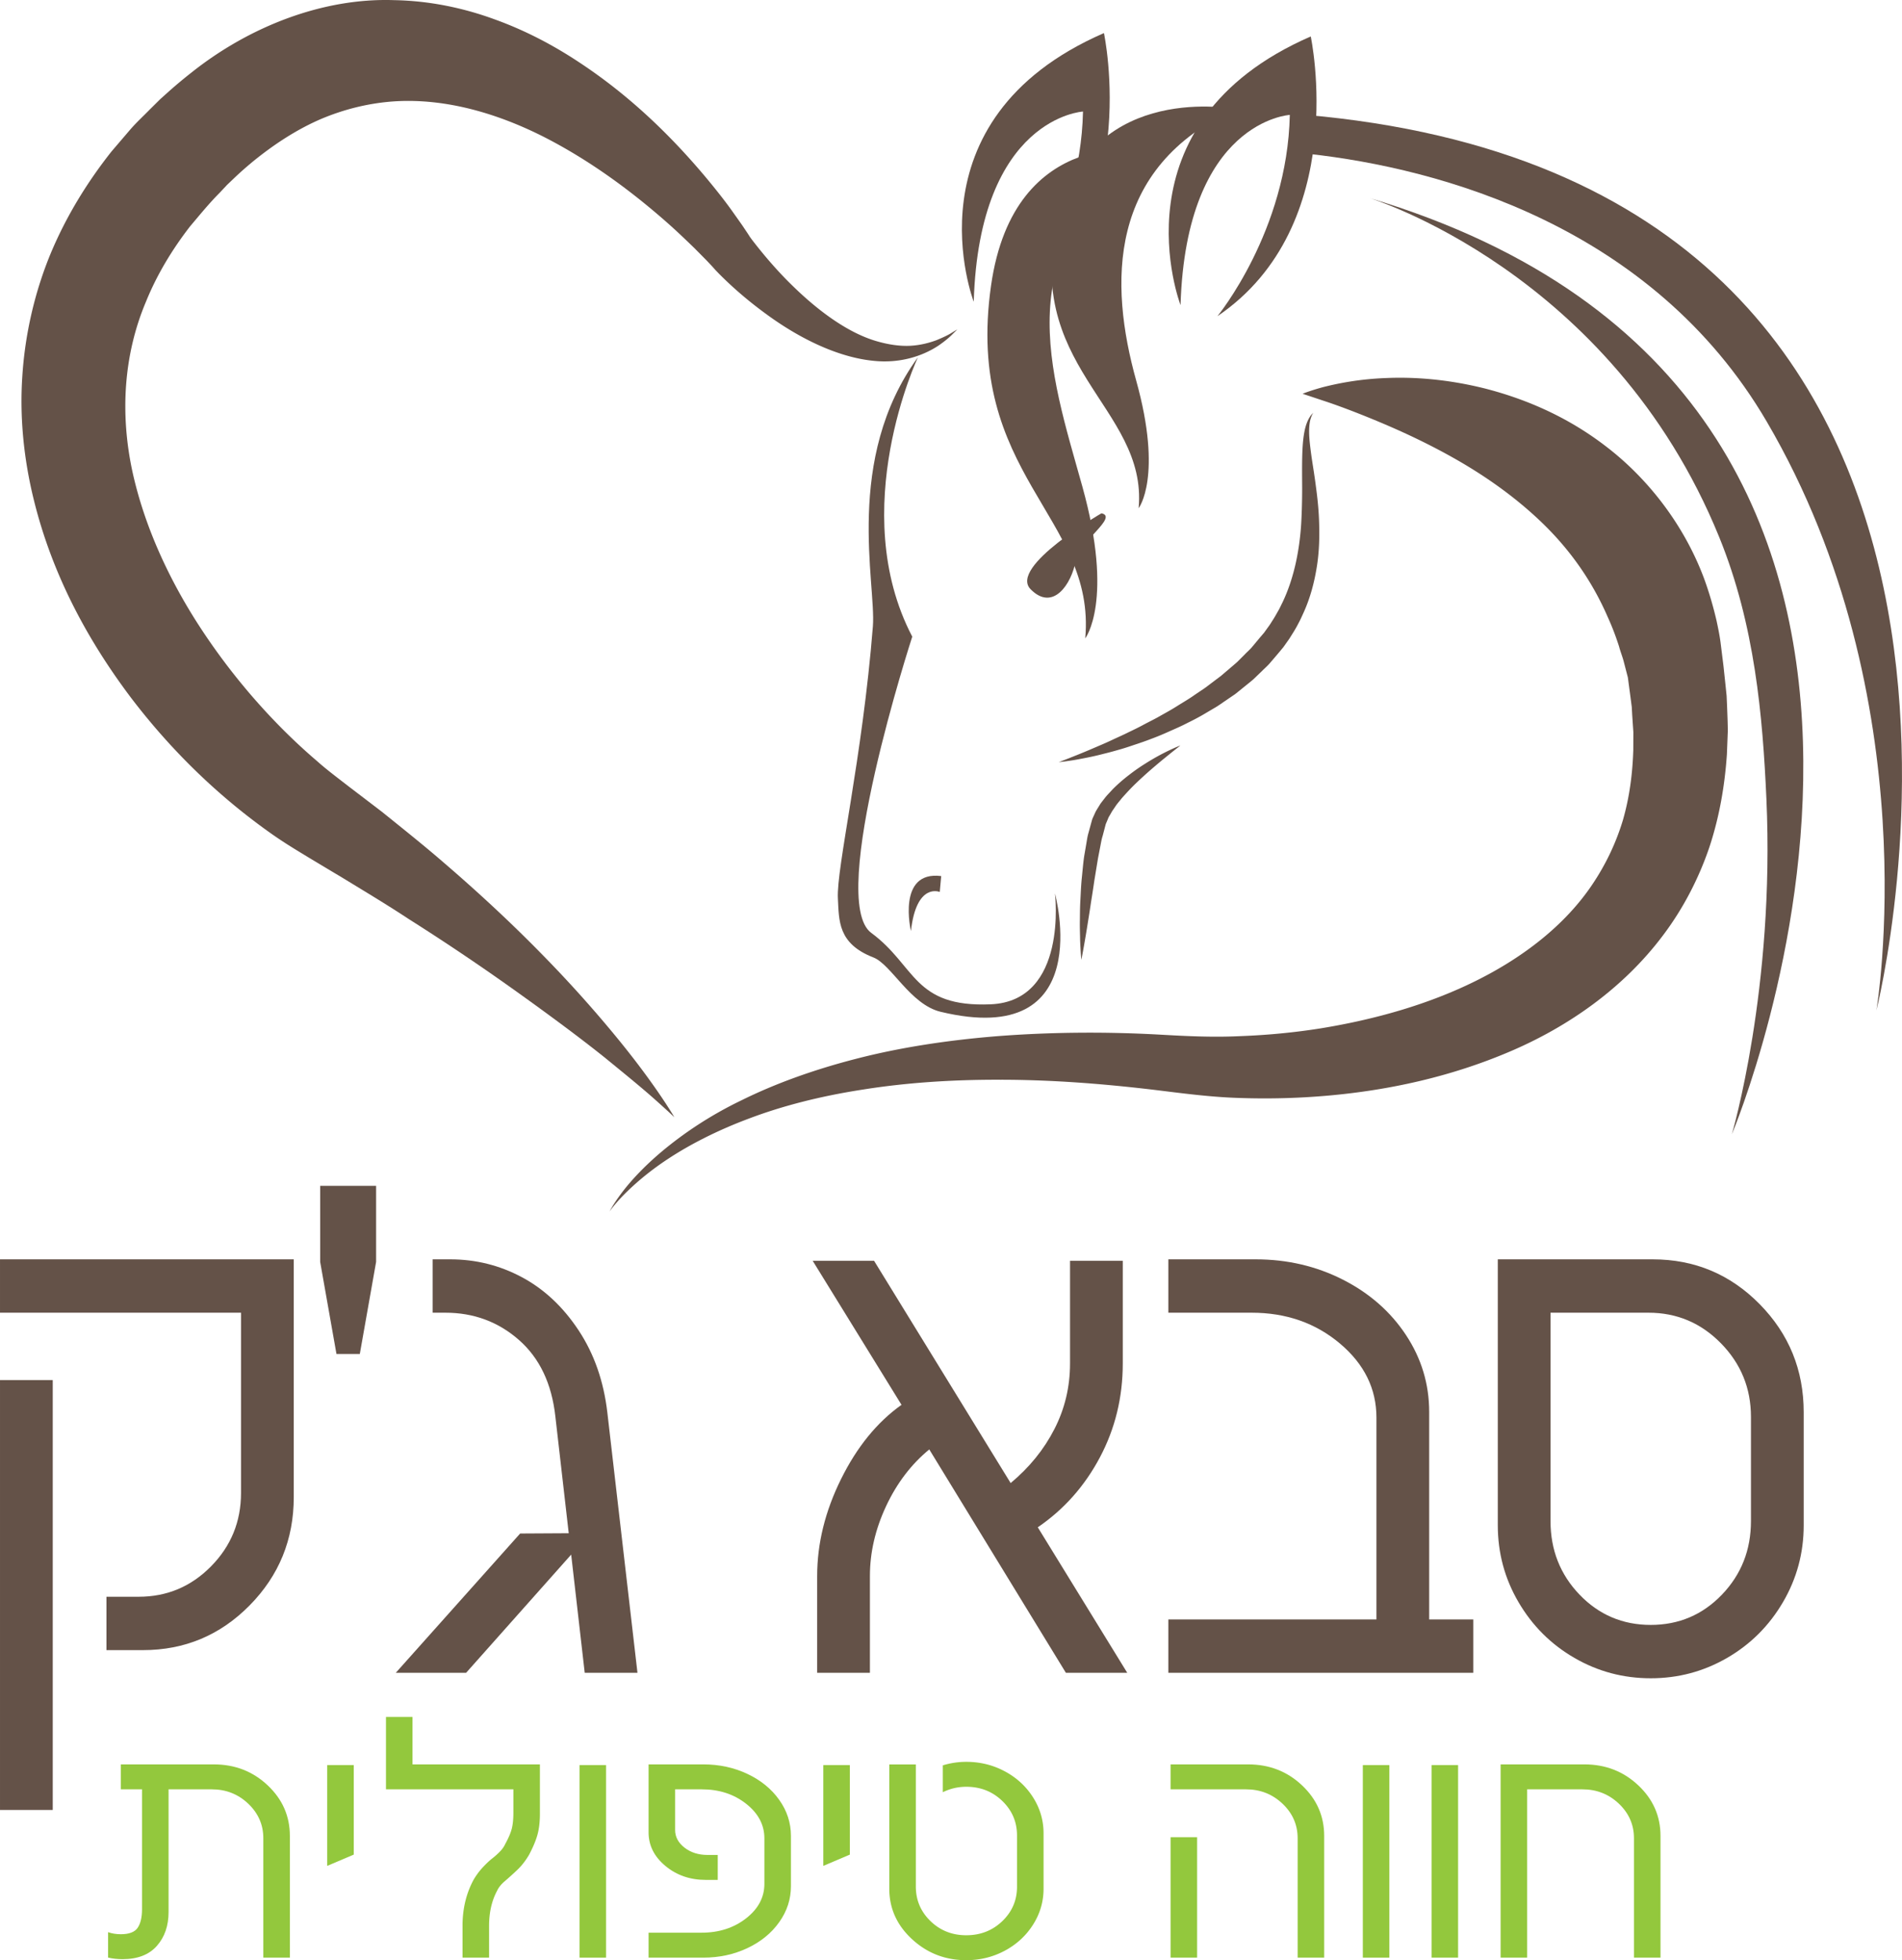<svg xmlns="http://www.w3.org/2000/svg" preserveAspectRatio="xMidYMid meet" data-bbox="0 0 653.549 673.487" viewBox="0 0 653.549 673.487" height="673.485" width="653.549" data-type="color" role="presentation" aria-hidden="true" aria-label=""><defs><style>#comp-l5p6rn9f svg [data-color="1"] {fill: #FFFDFB;}#comp-l5p6rn9f svg [data-color="2"] {fill: #FFFFFF;}</style></defs><g><path d="M334.587 103.675s-24.035-62.368 44.739-92.31c0 0 13.945 64.887-32.068 96.117 0 0 24.049-29.263 24.873-69.16 0 0-35.624 1.966-37.544 65.353Z" fill="#645248" data-color="1"></path><path d="M315.424 122.735s-24.78 52.377-1.961 96.011c0 0-29.461 90.483-14.091 101.774 15.368 11.305 14.408 25.674 41.055 24.541 26.65-1.14 22.068-38.072 22.068-38.072s14.83 53.676-39.31 40.64c-10.407-2.512-16.918-16.277-23.1-18.675-12.268-4.755-11.765-12.735-12.177-20.262-.57-10.39 8.437-48.186 12.026-93.501 1.158-14.65-9.978-57.414 15.49-92.456Z" fill="#645248" data-color="1"></path><path d="M363.794 261.863s2.482-.92 6.74-2.638c2.12-.854 4.685-1.939 7.6-3.202 1.467-.615 3.003-1.31 4.609-2.076 1.613-.745 3.316-1.491 5.061-2.373 1.753-.835 3.573-1.714 5.409-2.716 1.845-.977 3.781-1.911 5.693-3.027 1.928-1.08 3.917-2.168 5.863-3.425 1.958-1.216 4-2.399 5.937-3.793.99-.662 1.987-1.335 2.994-2.009.996-.682 1.937-1.45 2.919-2.17.971-.743 1.956-1.478 2.935-2.218.935-.801 1.87-1.594 2.816-2.398.932-.81 1.887-1.595 2.81-2.43l2.622-2.632c.854-.89 1.822-1.694 2.593-2.662l2.365-2.839 1.208-1.413.303-.353.042-.045c.072-.1-.067.1-.042.059l.075-.1.142-.198.57-.796 1.15-1.594c.361-.526.637-.994.957-1.497.645-.957 1.232-2.006 1.828-3.07.629-1.029 1.116-2.133 1.658-3.205 2.081-4.335 3.528-8.892 4.555-13.436 1.01-4.547 1.605-9.082 1.886-13.453.256-4.369.337-8.562.345-12.466-.047-7.799-.147-14.51.749-19.188.409-2.337 1.163-4.112 1.847-5.178.306-.556.657-.896.869-1.132.216-.24.328-.359.328-.359.039.017-.392.548-.765 1.703-.42 1.132-.663 2.88-.63 5.111.026 2.243.374 4.958.797 8.097.453 3.139 1.068 6.695 1.56 10.637.53 3.932.997 8.25 1.094 12.889.131 4.638-.005 9.596-.849 14.71-.823 5.09-2.192 10.365-4.46 15.399-.581 1.252-1.118 2.529-1.797 3.745a40.604 40.604 0 0 1-2.115 3.673c-.376.6-.762 1.257-1.14 1.808l-1.136 1.606-.568.801-.141.198-.067.1-.117.15-.042.05-.33.395-1.33 1.597-2.697 3.161c-.88 1.069-1.942 1.95-2.897 2.922-.99.951-1.975 1.9-2.96 2.843-1.024.89-2.09 1.711-3.128 2.563-1.049.843-2.075 1.697-3.127 2.513-1.096.745-2.182 1.488-3.264 2.228-1.09.727-2.137 1.497-3.233 2.173a4248.3 4248.3 0 0 0-3.3 1.943c-2.162 1.316-4.352 2.465-6.533 3.525-2.146 1.127-4.319 2.062-6.422 2.988a88.401 88.401 0 0 1-6.177 2.546c-2.01.78-3.98 1.447-5.874 2.068-1.886.65-3.703 1.238-5.45 1.714-1.745.509-3.41.948-4.984 1.33-3.12.826-5.89 1.355-8.158 1.783-2.274.448-4.08.67-5.31.852-1.227.136-1.886.211-1.886.211Z" fill="#645248" data-color="1"></path><path d="M371.56 329.766s-.15-1.366-.278-3.753c-.067-1.2-.15-2.655-.167-4.319-.034-1.661-.1-3.539-.053-5.59.028-2.045.02-4.268.158-6.61.131-2.346.215-4.823.454-7.377.281-2.554.468-5.206.854-7.891.231-1.341.462-2.696.693-4.054.248-1.37.4-2.721.821-4.11.378-1.38.754-2.76 1.132-4.129l.075-.262.034-.12.008-.035c.034-.087-.058.144.075-.192l.025-.059.204-.462.417-.918.42-.92c.159-.32.379-.663.573-.997l1.205-1.948c.437-.562.871-1.116 1.3-1.67.84-1.132 1.827-2.05 2.71-3.054 1.861-1.898 3.798-3.548 5.692-5.003a64.315 64.315 0 0 1 5.499-3.85 78.859 78.859 0 0 1 8.717-4.815c2.179-1.026 3.47-1.491 3.47-1.491s-1.071.851-2.944 2.334c-.921.749-2.045 1.656-3.328 2.697a281.6 281.6 0 0 0-4.21 3.572 150.276 150.276 0 0 0-4.771 4.366c-1.653 1.577-3.27 3.333-4.89 5.153-.728.96-1.602 1.861-2.247 2.894l-1.038 1.516-.849 1.472c-.14.253-.29.47-.428.746l-.384.937-.39.924-.203.468-.025.058c.122-.315.03-.072.056-.13l-.006.03-.028.117-.064.23a720.965 720.965 0 0 1-.98 3.73c-.394 1.201-.584 2.548-.848 3.842-.25 1.3-.498 2.596-.751 3.884-.426 2.607-.846 5.178-1.258 7.666a351.35 351.35 0 0 1-1.107 7.21 400.1 400.1 0 0 1-1.005 6.488 402.11 402.11 0 0 1-1.636 9.73c-.42 2.348-.704 3.695-.704 3.695Z" fill="#645248" data-color="1"></path><path d="M405.648 104.833s-24.032-62.369 44.742-92.308c0 0 13.94 64.89-32.07 96.117 0 0 24.05-29.257 24.874-69.163 0 0-35.62 1.967-37.546 65.354Z" fill="#645248" data-color="1"></path><path d="M447.721 39.39s-2.732 12.958 2.14 13.497c44.541 4.945 117.742 24.544 157.211 91.966 55.92 95.519 37.675 202.326 37.675 202.326S716.96 62.225 447.72 39.389Z" fill="#645248" data-color="1"></path><path d="M470.423 67.99s83.082 25.165 120.302 116.513c12.324 30.228 14.956 61.81 16.228 89.856 2.955 65.318-11.862 115.338-11.862 115.338S701.759 137.104 470.423 67.991Z" fill="#645248" data-color="1"></path><path d="M378.477 176.364s-31.976 18.342-24.352 26.089c7.624 7.749 14.071-1.617 15.56-10.009 1.115-6.28 14.655-14.858 8.792-16.08Z" fill="#645248" data-color="1"></path><path d="M313.009 319.883s-4.947-20.824 10.398-18.882l-.495 5.465s-8.022-3.422-9.903 13.417Z" fill="#645248" data-color="1"></path><path d="M395.075 51.68s-46.592-9.313-54.54 46.433c-9.27 65.04 36.122 79.417 32.366 121.218 0 0 9.973-12.813-1.004-52.216-10.982-39.407-26.467-82.385 23.178-115.435Z" fill="#645248" data-color="1"></path><path d="M424.502 37.478s-48.665-9.605-60.446 35.276c-14.024 53.395 30.356 66.729 27.195 101.857 0 0 8.376-10.768-.848-43.88-9.224-33.105-10.081-73.125 34.099-93.253Z" fill="#645248" data-color="1"></path><path d="M231.706 383.849s-2.115-2.034-6.172-5.646c-4.034-3.64-10.172-8.678-17.938-15.006-7.841-6.263-17.566-13.514-28.799-21.564a786.142 786.142 0 0 0-38.34-25.86c-7.04-4.658-14.575-9.174-22.306-13.895-3.891-2.326-7.846-4.7-11.859-7.104-4.487-2.74-8.122-4.872-12.894-8.217-17.395-12.256-33.766-27.665-48.282-46.69-14.331-18.99-27.07-41.694-33.586-68.497-3.254-13.312-4.838-27.669-3.858-42.107.914-14.422 4.244-28.821 9.644-41.943 5.451-13.12 12.79-24.897 21.008-35.287l6.39-7.468c2.138-2.49 4.486-4.605 6.72-6.909l3.653-3.614 3.187-2.858a164.825 164.825 0 0 1 7.502-6.247C85.73 9.047 111.08-.803 135.459.051c12.13.22 23.792 2.677 34.451 6.58 10.699 3.844 20.457 9.033 29.297 14.91 17.724 11.71 31.984 25.8 43.723 39.88 2.933 3.54 5.737 7.048 8.33 10.643 1.286 1.814 2.56 3.609 3.81 5.384l1.836 2.746.47.72.134.199c-.09-.104.381.514-.167-.181l.2.275.78 1.074c4.555 5.949 9.41 11.472 14.24 16.13 9.653 9.393 19.363 15.988 28.15 18.665 4.38 1.332 8.462 1.903 12.05 1.73 3.582-.192 6.615-1.04 9.024-1.925 2.38-.988 4.219-1.862 5.368-2.624 1.188-.718 1.8-1.082 1.8-1.082l-1.53 1.51c-.991 1.041-2.585 2.416-4.856 3.99-4.496 3.02-12.513 6.49-23.002 5.234-10.393-1.149-22.419-6.219-34.397-14.638-5.999-4.246-12.06-9.14-18.066-15.173l-1.175-1.213-1.232-1.383-1.965-2.081a2730.662 2730.662 0 0 0-4.16-4.202c-2.874-2.78-5.831-5.617-8.945-8.38-12.446-11.025-26.828-21.687-42.777-29.817-15.944-8.066-33.6-13.25-51.03-12.215-8.697.545-17.292 2.596-25.607 6.119-8.298 3.583-16.257 8.764-23.85 15.014-1.963 1.66-3.317 2.824-5.464 4.844l-3.11 2.96.091-.058-.168.175-.331.354-.658.695-1.32 1.405c-3.644 3.656-6.84 7.621-10.135 11.509-6.206 8.03-11.406 16.683-15.104 25.82-7.676 18.156-8.956 38.401-4.671 58.326 4.349 19.911 13.53 39.13 24.882 55.991 11.334 16.873 24.822 31.835 38.676 43.627 3.019 2.724 7.413 6.012 10.797 8.642 3.879 2.955 7.69 5.865 11.439 8.726 7.368 5.951 14.507 11.622 21.158 17.398 13.347 11.459 25.128 22.586 35.158 32.939a428.328 428.328 0 0 1 24.923 27.908c13.172 16.152 19.18 26.647 19.18 26.647Z" fill="#645248" data-color="1"></path><path d="M447.59 135.298s2.405-1.044 7.274-2.349c4.822-1.202 12.048-2.715 21.439-3.063 9.38-.409 20.92.34 33.962 3.6 12.947 3.326 27.644 9.171 41.512 19.845 13.82 10.526 26.566 26.25 33.703 45.27 1.75 4.745 3.178 9.647 4.338 14.617.534 2.49 1.058 5.014 1.389 7.551.336 2.683.67 5.379 1.007 8.092.24 2.242.479 4.507.72 6.775l.354 3.461.178 4.03c.089 2.687.228 5.428.231 8.108-.1 2.62-.209 5.258-.309 7.904-.718 10.588-2.54 21.478-6.088 32.135-3.631 10.62-8.94 20.916-15.835 30.048-13.773 18.394-32.98 31.655-52.97 40.109-20.089 8.534-41.07 13.097-61.692 14.96a247.864 247.864 0 0 1-30.68.858c-10.088-.273-20.23-1.667-29.362-2.777-18.476-2.21-36.044-3.492-53.009-3.49-16.881-.066-32.841 1.066-47.365 3.39-14.544 2.242-27.683 5.64-38.877 9.883-11.23 4.18-20.57 9.06-27.8 13.807-7.25 4.744-12.337 9.37-15.606 12.701-3.256 3.362-4.638 5.479-4.638 5.479s1.093-2.279 3.926-6.082c2.82-3.81 7.479-9.063 14.32-14.778 6.846-5.69 15.844-11.945 27.096-17.351 11.189-5.546 24.489-10.432 39.391-14.255 14.9-3.86 31.417-6.41 48.958-7.805 17.46-1.332 36.263-1.55 55.234-.5 9.58.545 18.478.976 27.75.525 9.223-.342 18.553-1.215 27.821-2.698 18.495-3.028 36.89-8.186 53.287-16.353 16.366-8.13 30.657-19.26 39.906-33.083 4.633-6.884 8.152-14.308 10.495-22.085 2.26-7.816 3.317-15.96 3.567-24.107l.022-6.124-.39-5.79-.157-2.86-.438-3.373-.901-6.759-1.347-5.192c-.456-1.864-1.202-3.608-1.672-5.425-1.138-3.554-2.44-6.962-3.92-10.195-5.67-13.05-13.587-23.746-22.736-32.527-9.14-8.77-19.271-15.796-28.998-21.38-9.745-5.582-19.03-9.836-26.929-13.145-7.908-3.308-14.466-5.74-19.026-7.226-4.65-1.555-7.134-2.376-7.134-2.376Z" fill="#645248" data-color="1"></path><path d="M0 451.023v-18.337h100.94v81.693c0 14.541-5.051 26.94-15.157 37.193-10.105 10.254-22.335 15.379-36.685 15.379H36.575v-18.337h11.069c9.715 0 18.006-3.48 24.872-10.448 6.867-6.964 10.3-15.367 10.3-25.212v-61.931H0Zm0 170.85V474.17h18.123v147.703H0Z" fill="#645248" data-color="1"></path><path d="M110.013 433.565v-26.127h19.222v26.127l-5.602 31.65h-8.018l-5.602-31.65Z" fill="#645248" data-color="1"></path><path d="m135.998 574.739 42.729-47.853 16.694-.094-4.59-40.101c-1.247-11.303-5.421-20.076-12.522-26.31-7.106-6.236-15.526-9.358-25.264-9.358h-4.394v-18.337h6.04c8.788 0 17.007 2.051 24.659 6.15 7.652 4.101 14.146 10.189 19.477 18.264 5.331 8.071 8.615 17.48 9.861 28.216l10.35 89.423h-18.124l-4.652-40.602-36.1 40.602h-24.164Z" fill="#645248" data-color="1"></path><path d="M279.25 433.187h21.088l46.934 76.365c6.433-5.357 11.441-11.534 15.025-18.526 3.584-6.99 5.376-14.508 5.376-22.544v-35.295h18.125v35.295c0 11.64-2.632 22.4-7.88 32.28-5.253 9.88-12.36 17.877-21.325 23.987l30.74 49.99h-21.085l-46.94-76.743c-6.21 5.109-11.163 11.62-14.858 19.533-3.69 7.913-5.537 15.887-5.537 23.926v33.284h-18.124v-33.284c0-11.135 2.735-22.232 8.209-33.284 5.473-11.054 12.397-19.552 20.772-25.498l-30.52-49.486Z" fill="#645248" data-color="1"></path><path d="M401.457 574.739v-18.337h71.504v-69.335c0-9.928-4.185-18.42-12.554-25.468-8.376-7.048-18.481-10.576-30.33-10.576h-28.62v-18.337h29.984c10.84 0 20.835 2.326 29.99 6.979 9.148 4.65 16.383 11.001 21.692 19.045 5.308 8.047 7.963 16.851 7.963 26.403v71.29h15.159v18.336H401.457Z" fill="#645248" data-color="1"></path><path d="M514.659 524.065v-91.379h53.217c14.396 0 26.645 5.126 36.745 15.376 10.1 10.253 15.153 22.647 15.153 37.182v38.82c0 9.495-2.376 18.298-7.123 26.406s-11.147 14.497-19.204 19.157c-8.059 4.664-16.8 6.996-26.234 6.996s-18.175-2.332-26.232-6.996c-8.058-4.66-14.458-11.049-19.205-19.157-4.747-8.108-7.117-16.911-7.117-26.405Zm18.12-1.45c0 9.93 3.327 18.356 9.977 25.282 6.656 6.925 14.808 10.39 24.458 10.39s17.802-3.465 24.457-10.39c6.65-6.926 9.978-15.351 9.978-25.282v-35.796c0-9.847-3.439-18.272-10.311-25.284-6.867-7.007-15.17-10.512-24.892-10.512h-33.668v71.592Z" fill="#645248" data-color="1"></path><path d="M37.139 672.59v-8.732c1.326.468 2.78.707 4.365.707 2.874 0 4.81-.74 5.805-2.22.994-1.481 1.492-3.607 1.492-6.373v-41.19h-7.297v-8.57H73.48c7.245 0 13.41 2.398 18.493 7.189 5.084 4.792 7.626 10.585 7.626 17.38v41.825h-9.12V631.57c0-4.613-1.729-8.57-5.188-11.858-3.457-3.284-7.633-4.931-12.525-4.931H57.921v42.149c0 4.735-1.343 8.62-4.03 11.652-2.684 3.033-6.61 4.553-11.777 4.553-1.77 0-3.428-.184-4.975-.546Z" fill="#93c83d" data-color="2"></path><path d="M112.435 641.08v-34.635h9.12v30.763l-9.12 3.873Z" fill="#93c83d" data-color="2"></path><path d="M132.624 614.781v-24.886h9.12v16.316h43.776v16.945c0 2.716-.267 5.075-.807 7.084-.537 2.01-1.508 4.347-2.916 7.023-1.225 2.087-2.621 3.868-4.199 5.342a114.584 114.584 0 0 1-4.196 3.78c-1.221 1.045-2.09 2.13-2.602 3.266-1.83 3.405-2.746 7.418-2.746 12.037v10.918h-9.12v-11.68c.11-5.56 1.368-10.569 3.772-15.032a24.164 24.164 0 0 1 3.27-4.402c1.221-1.29 2.276-2.281 3.163-2.966a25.468 25.468 0 0 0 2.594-2.315c.843-.862 1.463-1.742 1.867-2.643 1.099-1.998 1.84-3.717 2.223-5.164.384-1.447.579-3.328.579-5.637v-7.986h-43.778Z" fill="#93c83d" data-color="2"></path><path d="M199.129 672.606v-66.161h9.12v66.16h-9.12Z" fill="#93c83d" data-color="2"></path><path d="M222.858 672.606v-8.57h18.208c5.98 0 11.071-1.642 15.278-4.914 4.207-3.278 6.31-7.234 6.31-11.875v-15.621c0-4.636-2.097-8.603-6.29-11.898-4.193-3.3-9.269-4.947-15.229-4.947h-9.157v13.957c0 2.376 1.077 4.402 3.236 6.077 2.157 1.675 4.792 2.51 7.9 2.51h3.511v8.57h-4.146c-5.38 0-9.997-1.598-13.845-4.798-3.851-3.2-5.776-7.045-5.776-11.547v-23.339h18.834c5.468 0 10.507 1.09 15.125 3.272 4.617 2.176 8.264 5.153 10.94 8.926 2.678 3.768 4.019 7.892 4.019 12.371v17.257c0 4.48-1.341 8.603-4.018 12.37-2.677 3.774-6.324 6.75-10.94 8.927-4.62 2.181-9.658 3.272-15.126 3.272h-18.834Z" fill="#93c83d" data-color="2"></path><path d="M282.897 641.08v-34.635h9.121v30.763l-9.12 3.873Z" fill="#93c83d" data-color="2"></path><path d="M305.571 648.927V606.24h9.121v41.937c0 4.658 1.675 8.614 5.023 11.864 3.347 3.25 7.448 4.875 12.306 4.875 4.895 0 9.024-1.62 12.388-4.858 3.367-3.233 5.05-7.173 5.05-11.814v-17.608c0-4.64-1.683-8.592-5.05-11.847-3.364-3.256-7.493-4.886-12.388-4.886-2.832 0-5.52.623-8.058 1.87v-9.233a27.502 27.502 0 0 1 8.058-1.207c4.77 0 9.185 1.09 13.253 3.272 4.066 2.176 7.299 5.164 9.703 8.948 2.4 3.79 3.603 7.908 3.603 12.343v19.027c0 4.435-1.202 8.553-3.603 12.343-2.404 3.79-5.637 6.772-9.703 8.954-4.068 2.176-8.483 3.266-13.253 3.266-7.209 0-13.42-2.404-18.63-7.212-5.212-4.808-7.82-10.59-7.82-17.346Z" fill="#93c83d" data-color="2"></path><path d="M402.22 614.781v-8.57h26.67c7.245 0 13.408 2.399 18.492 7.19 5.083 4.792 7.624 10.585 7.624 17.38v41.825h-9.121V631.57c0-4.613-1.734-8.57-5.203-11.858-3.467-3.284-7.655-4.931-12.563-4.931h-25.9Zm0 57.825V631.22h9.12v41.386h-9.12Z" fill="#93c83d" data-color="2"></path><path d="M468.284 672.606v-66.161h9.12v66.16h-9.12Z" fill="#93c83d" data-color="2"></path><path d="M491.898 672.606v-66.161h9.121v66.16h-9.12Z" fill="#93c83d" data-color="2"></path><path d="M515.627 672.606V606.21h28.798c7.237 0 13.404 2.399 18.5 7.19 5.095 4.791 7.644 10.584 7.644 17.379v41.826h-9.12V631.57c0-4.613-1.731-8.57-5.187-11.859-3.462-3.283-7.635-4.93-12.53-4.93h-18.984v57.825h-9.121Z" fill="#93c83d" data-color="2"></path></g></svg>